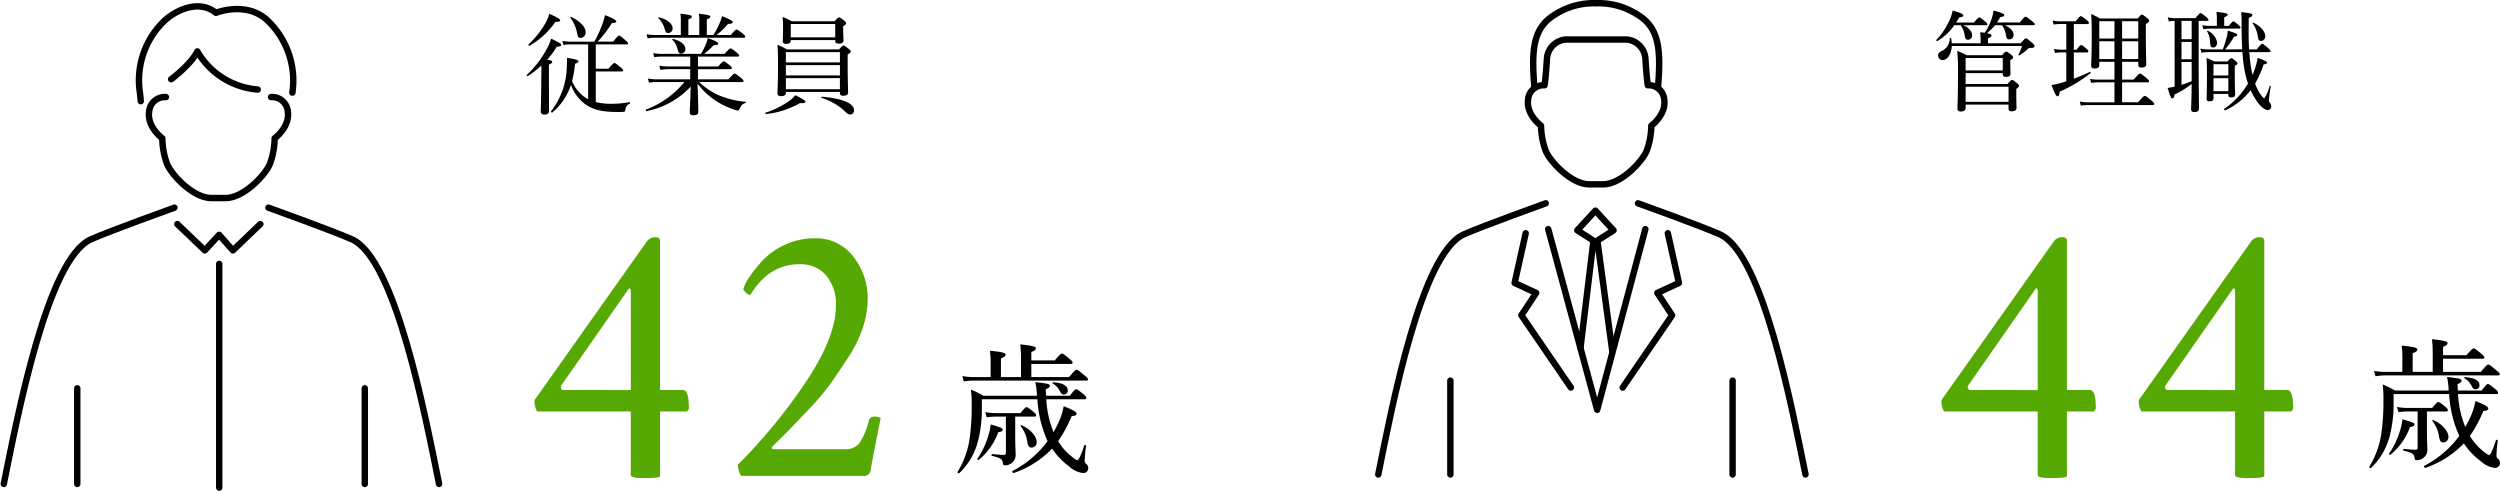 <svg xmlns="http://www.w3.org/2000/svg" width="389.233" height="76.416" viewBox="0 0 389.233 76.416">
  <g id="Group_27415" data-name="Group 27415" transform="translate(-220.412 -3538.5)">
    <path id="Path_95257" data-name="Path 95257" d="M2.024-9.79A18.16,18.16,0,0,0,3.608-3.278,15.717,15.717,0,0,1-1.826,1.364c-.132.066,0,.374.154.33A14.855,14.855,0,0,0,4.312-2.112,11.05,11.05,0,0,0,6.952.66,3.909,3.909,0,0,0,9.108,1.694a.758.758,0,0,0,.836-.77.879.879,0,0,0-.33-.66.563.563,0,0,1-.22-.528,21.407,21.407,0,0,1,.2-2.266c.022-.132-.242-.2-.286-.066C8.778-.924,8.426-.308,8.25-.308c-.11,0-.242-.044-.7-.418A8.729,8.729,0,0,1,5.258-3.278,19.959,19.959,0,0,0,7.348-7.15c.616-.066.77-.176.77-.374,0-.286-.418-.55-2-1.188a10.4,10.4,0,0,1-.7,2.31,18.394,18.394,0,0,1-.88,1.738A15.678,15.678,0,0,1,3.41-9.79H9.328c.242,0,.308-.066.308-.2,0-.154-.066-.264-.44-.594-.858-.682-.99-.77-1.144-.77-.132,0-.264.088-.968,1.012h-3.7q-.033-.462-.066-.99c.55-.242.638-.33.638-.55,0-.264-.22-.352-2.266-.572a9.881,9.881,0,0,1,.242,1.694c0,.132.022.286.022.418H-6.4a14.284,14.284,0,0,0-1.936-.946A14.763,14.763,0,0,1-8.206-8.91a34.893,34.893,0,0,1-.352,5.434,13.552,13.552,0,0,1-1.848,4.994c-.066.11.176.286.264.2a10.44,10.44,0,0,0,2.86-4.774,20.028,20.028,0,0,0,.66-5.412V-9.79ZM-1.43-7.084H1.54c.22,0,.286-.066.286-.242,0-.11-.11-.242-.374-.484C.638-8.448.484-8.558.33-8.558c-.132,0-.286.11-.946.924H-4.444a8.7,8.7,0,0,1-1.65-.154l.22.814a9.237,9.237,0,0,1,1.452-.11h1.54V-1.5c0,.264-.088.374-.33.374-.33,0-.924-.044-1.8-.132-.132-.022-.154.264-.022.286,1.364.33,1.584.528,1.672,1.056.044.374.11.418.418.418A1.657,1.657,0,0,0-1.87.044a1.5,1.5,0,0,0,.506-1.122c0-.528-.066-1.474-.066-2.992Zm2.508-6.16V-15.29h6.16c.2,0,.264-.066.264-.2s-.088-.264-.462-.572c-.88-.748-1.056-.836-1.188-.836s-.308.088-1.122,1.056H1.078v-1.3c.55-.22.7-.374.7-.572,0-.22-.242-.4-2.42-.616a19.832,19.832,0,0,1,.11,2.266v2.816H-3.652v-2.9c.55-.22.726-.374.726-.572,0-.242-.242-.418-2.442-.616a14.2,14.2,0,0,1,.11,2.112v1.98H-7.964A9.862,9.862,0,0,1-9.658-13.4l.22.836a10.341,10.341,0,0,1,1.5-.132H9.614c.22,0,.286-.066.286-.2s-.11-.264-.528-.594c-.924-.792-1.1-.9-1.254-.9-.132,0-.286.11-1.166,1.144Zm5.038,2.706a.6.6,0,0,0,.638-.616c0-.748-.792-1.188-2.288-1.276-.088,0-.132.132-.066.176a2.812,2.812,0,0,1,1.166,1.276C5.742-10.648,5.874-10.538,6.116-10.538ZM1.1-2.266a.81.81,0,0,0,.814-.858c0-.858-.924-2-2.354-2.618-.088-.044-.2.088-.132.154A5.16,5.16,0,0,1,.462-3.1C.594-2.486.726-2.266,1.1-2.266ZM-7.106-.352A9.9,9.9,0,0,0-4.07-4.664c.55-.066.7-.2.7-.418,0-.2-.22-.286-1.87-.792a8.9,8.9,0,0,1-.418,1.892A12.451,12.451,0,0,1-7.326-.528C-7.392-.44-7.194-.286-7.106-.352Z" transform="translate(379.904 3610.451)"/>
    <path id="Path_95256" data-name="Path 95256" d="M-8.62-37.163q.749,0,.749.576v23.22H-4.3q.922,0,.922,2.766a.677.677,0,0,1-.346.576H-7.871V.058q-.173.288-2.42.288-2.132,0-2.132-.461v-9.91H-27a2.984,2.984,0,0,1-.4-1.786l17.458-24.66A1.59,1.59,0,0,1-8.62-37.163Zm-3.8,23.8V-28.693q0-.519-.288-.519a.166.166,0,0,1-.058.115L-23.254-14.059a.235.235,0,0,0-.058.173q0,.519.4.519ZM16.167-36.99a7.254,7.254,0,0,1,6.079,2.881A10.4,10.4,0,0,1,24.464-27.6a14.579,14.579,0,0,1-.72,4.408A19.35,19.35,0,0,1,21.5-18.553q-1.527,2.362-2.766,4.12A37.514,37.514,0,0,1,15.3-10.371q-2.189,2.3-3.025,3.169T9.6-4.552q-.173.288.115.4h11.12a2.78,2.78,0,0,0,2.333-.922,11.339,11.339,0,0,0,1.469-3.515.826.826,0,0,1,.807-.634,1.719,1.719,0,0,1,1.037.23Q25.1-2.074,24.925-.922A1,1,0,0,1,23.773,0H4.874q-.23,0-.432-.663a3.872,3.872,0,0,1-.2-1.066A85.674,85.674,0,0,0,15.015-14.894q4.494-6.828,4.494-11.552a6.871,6.871,0,0,0-1.556-4.811,5.283,5.283,0,0,0-4.091-1.7q-4.782,0-7.663,4.782a1.059,1.059,0,0,1-.72-.375Q5.1-28.924,5.1-29.1a6.784,6.784,0,0,1,.951-1.873A21.036,21.036,0,0,1,8.13-33.562a10.848,10.848,0,0,1,3.457-2.42A10.7,10.7,0,0,1,16.167-36.99Z" transform="translate(331.043 3612.59)" fill="#56a902"/>
    <path id="Path_95255" data-name="Path 95255" d="M11.067-5.27H15.1c.17,0,.238-.051.238-.17,0-.1-.085-.238-.425-.493-.714-.578-.833-.646-.935-.646s-.238.068-.952.884H11.067V-9.486h4.777c.17,0,.238-.051.238-.17,0-.1-.085-.221-.425-.493-.714-.629-.85-.7-.969-.7-.1,0-.221.068-.918.935h-2.4A20.108,20.108,0,0,0,13.6-12.818c.51,0,.663-.068.663-.255s-.493-.476-1.768-.969a9.691,9.691,0,0,1-.323,1.19,19.061,19.061,0,0,1-1.326,2.941H7.106a6.766,6.766,0,0,1-1.241-.119l.17.646a5.337,5.337,0,0,1,1.105-.1H9.877V-.952A4.071,4.071,0,0,1,9.3-1.309,5.85,5.85,0,0,1,7.378-3.757a18.986,18.986,0,0,0,.459-2.7c.408-.153.527-.238.527-.391,0-.2-.408-.323-1.785-.544a9.331,9.331,0,0,1-.017,1.224A11.705,11.705,0,0,1,4.114.918c-.068.085.1.289.187.2a9.479,9.479,0,0,0,2.907-4.3A6.338,6.338,0,0,0,9.554-.085c1.19.782,2.5,1.122,4.9,1.122.493,0,.714,0,.935-.017.187-.017.255-.085.306-.391a1.064,1.064,0,0,1,.663-.884c.085-.051.068-.255-.034-.238a16.081,16.081,0,0,1-2.771.255A9.365,9.365,0,0,1,11.067-.51ZM3.774-6.341c.425-.187.51-.272.51-.408,0-.17-.119-.238-.782-.357A12.4,12.4,0,0,0,5-9.129c.561-.034.68-.119.68-.272,0-.187-.068-.238-1.564-.986a7.066,7.066,0,0,1-.7,1.649A15.566,15.566,0,0,1,.34-4.743c-.068.068.051.255.136.2A14.474,14.474,0,0,0,2.6-6.188c0,.714,0,1.445-.017,2.142C2.567-.629,2.5.6,2.5.952c0,.34.221.493.578.493.476,0,.714-.2.714-.6,0-.476-.017-2.091-.017-5.287Zm4.947-4.148a.854.854,0,0,0,.765-.935c0-.731-.816-1.649-2.244-2.346-.068-.034-.187.068-.136.136a5.816,5.816,0,0,1,1.02,2.227C8.279-10.625,8.347-10.489,8.721-10.489ZM.731-9.265a12.218,12.218,0,0,0,4.046-3.723c.51.017.748-.068.748-.238,0-.221-.459-.476-1.7-1.02A6.281,6.281,0,0,1,3.179-12.7,14.617,14.617,0,0,1,.612-9.486C.544-9.418.646-9.214.731-9.265ZM33.847-3.621c.153,0,.221-.051.221-.17s-.085-.238-.408-.493c-.748-.578-.867-.663-.969-.663s-.238.085-.969.9H26.979V-5.627h5.049c.17,0,.221-.051.221-.17,0-.1-.068-.238-.357-.459-.663-.527-.782-.595-.9-.595-.1,0-.221.068-.867.8H26.979v-1.53h6.188c.17,0,.221-.051.221-.17,0-.1-.068-.2-.391-.476-.7-.561-.833-.629-.935-.629s-.238.068-.952.85H27.948A13.119,13.119,0,0,0,29.41-9.35c.6-.034.714-.1.714-.272,0-.187-.476-.425-1.615-.85a4.545,4.545,0,0,1-.323,1,9.2,9.2,0,0,1-.748,1.462h-6.12a7.477,7.477,0,0,1-1.309-.119l.17.646a5.971,5.971,0,0,1,1.173-.1h4.42v1.53H22.253a7.3,7.3,0,0,1-1.292-.119l.17.663a8.11,8.11,0,0,1,1.139-.119h3.5v1.581h-5.3a7.158,7.158,0,0,1-1.292-.119l.187.646a5.754,5.754,0,0,1,1.139-.1h4.369A14.344,14.344,0,0,1,18.887.663c-.1.051-.017.272.1.238a12.752,12.752,0,0,0,6.868-3.825c-.034.765-.051,1.53-.085,2.244-.034.935-.068,1.5-.068,1.751,0,.323.153.476.527.476.578,0,.8-.153.8-.561,0-.238-.017-.935-.034-1.9-.017-.748-.051-1.513-.085-2.465A11.356,11.356,0,0,0,29.325-1,11.854,11.854,0,0,0,32.453.612a3.224,3.224,0,0,0,.714.2c.119,0,.2-.085.272-.221.323-.68.459-.8.935-.952.085-.034.1-.187.017-.187a13.639,13.639,0,0,1-4.369-1.105,10.447,10.447,0,0,1-2.856-1.972Zm-5.491-7.327v-2.431c.459-.187.544-.289.544-.408,0-.187-.187-.289-1.785-.476a7.825,7.825,0,0,1,.068,1.343v1.972h-1.7v-2.431c.442-.187.544-.289.544-.408,0-.187-.187-.306-1.785-.476a7.825,7.825,0,0,1,.068,1.343v1.972H20.332a8.034,8.034,0,0,1-1.36-.119l.17.646a6.471,6.471,0,0,1,1.224-.1H34.119c.153,0,.221-.068.221-.17,0-.119-.085-.221-.408-.493-.714-.544-.833-.612-.952-.612-.1,0-.221.068-.9.85h-2.21a11.258,11.258,0,0,0,1.785-1.734c.578,0,.731-.068.731-.289,0-.187-.357-.357-1.649-.918a8.131,8.131,0,0,1-.391,1.105,11.961,11.961,0,0,1-.969,1.836Zm-5.984-.306a.71.71,0,0,0,.663-.714c0-.714-.833-1.428-2.142-1.734-.068-.017-.136.085-.085.136a3.664,3.664,0,0,1,1.02,1.785C21.947-11.39,22.083-11.254,22.372-11.254Zm1.972,3.2a.68.68,0,0,0,.68-.714c0-.68-.748-1.292-1.938-1.564-.068-.017-.153.068-.1.119a3.134,3.134,0,0,1,.833,1.547C23.936-8.194,24.055-8.058,24.344-8.058Zm17.085-2.108h6.919v.085c0,.34.153.476.561.476.476,0,.731-.153.731-.527,0-.153-.051-.663-.051-1.717v-.459c.391-.255.459-.34.459-.459,0-.1-.068-.2-.323-.425-.561-.459-.646-.51-.765-.51-.1,0-.187.051-.731.612H41.582a12.279,12.279,0,0,0-1.428-.68,16.579,16.579,0,0,1,.068,1.887c0,1.105-.034,1.683-.034,1.9,0,.306.2.408.527.408.476,0,.714-.153.714-.544Zm6.919-.425H41.429v-2.074h6.919Zm-7.684,8.5h8.415v.136c0,.34.136.459.527.459.51,0,.748-.17.748-.544,0-.408-.068-1.734-.068-4.318V-7.905c.391-.238.476-.34.476-.476,0-.1-.051-.187-.323-.408-.578-.459-.7-.527-.8-.527s-.2.068-.7.612H40.834a9.8,9.8,0,0,0-1.479-.714c.068.952.085,1.853.085,3.417,0,2.72-.085,3.638-.085,4.131,0,.306.17.442.561.442.527,0,.748-.17.748-.561Zm8.415-4.59H40.664v-1.6h8.415Zm-8.415.425h8.415v1.6H40.664Zm0,2.023h8.415v1.717H40.664Zm10.03,5.661a.607.607,0,0,0,.578-.663c0-1.037-1.649-1.819-5-2.108-.068,0-.136.153-.068.17A9.617,9.617,0,0,1,49.861.935C50.286,1.36,50.439,1.428,50.694,1.428ZM37.57,1.36a13.362,13.362,0,0,0,5.3-1.717c.663.085.833-.034.833-.221,0-.153-.289-.357-1.564-1a4.744,4.744,0,0,1-.986.918,13.465,13.465,0,0,1-3.638,1.8C37.417,1.173,37.468,1.377,37.57,1.36Z" transform="translate(302.102 3554.896)"/>
    <g id="Group_26595" data-name="Group 26595" transform="translate(221.001 3539.493)">
      <g id="Group_26594" data-name="Group 26594" transform="translate(21.066 0)">
        <path id="Path_94329" data-name="Path 94329" d="M814.975,4212.4s3.089-2.287,4.078-4.325a11.933,11.933,0,0,0,9.391,5.93" transform="translate(-809.98 -4201.059)" fill="none" stroke="#000" stroke-linecap="round" stroke-linejoin="round" stroke-width="1"/>
        <path id="Path_94330" data-name="Path 94330" d="M832.286,4212.288a12.937,12.937,0,0,0-3.954-11.305c-3.3-2.994-7.96-1.112-7.96-1.112-2.471-2.039-5.9-.617-7.875,1.112a12.808,12.808,0,0,0-3.954,11.305c.062.47.106.916.135,1.336" transform="translate(-808.418 -4198.866)" fill="none" stroke="#000" stroke-linecap="round" stroke-linejoin="round" stroke-width="1"/>
      </g>
      <line id="Line_391" data-name="Line 391" y2="14.884" transform="translate(56.209 59.468)" fill="none" stroke="#000" stroke-linecap="round" stroke-linejoin="round" stroke-width="1"/>
      <path id="Path_94331" data-name="Path 94331" d="M813.069,4217.4a2.455,2.455,0,0,0-2.606,2.231c-.372,2.419,2.047,4.188,2.047,4.188a12,12,0,0,0,.744,4c.744,1.769,4.094,5.3,6.885,5.3h2.234c2.792,0,6.141-3.534,6.885-5.3a12,12,0,0,0,.744-4s2.419-1.768,2.047-4.187a2.455,2.455,0,0,0-2.605-2.231" transform="translate(-787.83 -4203.28)" fill="none" stroke="#000" stroke-linecap="round" stroke-linejoin="round" stroke-width="1"/>
      <line id="Line_392" data-name="Line 392" y2="14.884" transform="translate(11.439 59.468)" fill="none" stroke="#000" stroke-linecap="round" stroke-linejoin="round" stroke-width="1"/>
      <path id="Path_94332" data-name="Path 94332" d="M807.335,4240s-10.106,3.636-13,4.931c-6.778,3.032-11.422,27.473-13.568,38.085" transform="translate(-780.767 -4208.662)" fill="none" stroke="#000" stroke-linecap="round" stroke-linejoin="round" stroke-width="1"/>
      <path id="Path_94333" data-name="Path 94333" d="M834.852,4240s10.106,3.636,13,4.931c6.778,3.032,11.422,27.473,13.568,38.085" transform="translate(-793.648 -4208.662)" fill="none" stroke="#000" stroke-linecap="round" stroke-linejoin="round" stroke-width="1"/>
      <path id="Path_94334" data-name="Path 94334" d="M829.159,4243.359l-4.276,4.091-2.14-2.417-2.231,2.417-4.276-4.091" transform="translate(-789.214 -4209.462)" fill="none" stroke="#000" stroke-linecap="round" stroke-linejoin="round" stroke-width="1"/>
      <line id="Line_393" data-name="Line 393" y2="34.827" transform="translate(33.543 40.095)" fill="none" stroke="#000" stroke-linecap="round" stroke-linejoin="round" stroke-width="1"/>
    </g>
    <path id="Path_95260" data-name="Path 95260" d="M2.024-9.79A18.16,18.16,0,0,0,3.608-3.278,15.717,15.717,0,0,1-1.826,1.364c-.132.066,0,.374.154.33A14.855,14.855,0,0,0,4.312-2.112,11.05,11.05,0,0,0,6.952.66,3.909,3.909,0,0,0,9.108,1.694a.758.758,0,0,0,.836-.77.879.879,0,0,0-.33-.66.563.563,0,0,1-.22-.528,21.407,21.407,0,0,1,.2-2.266c.022-.132-.242-.2-.286-.066C8.778-.924,8.426-.308,8.25-.308c-.11,0-.242-.044-.7-.418A8.729,8.729,0,0,1,5.258-3.278,19.959,19.959,0,0,0,7.348-7.15c.616-.066.77-.176.77-.374,0-.286-.418-.55-2-1.188a10.4,10.4,0,0,1-.7,2.31,18.394,18.394,0,0,1-.88,1.738A15.678,15.678,0,0,1,3.41-9.79H9.328c.242,0,.308-.066.308-.2,0-.154-.066-.264-.44-.594-.858-.682-.99-.77-1.144-.77-.132,0-.264.088-.968,1.012h-3.7q-.033-.462-.066-.99c.55-.242.638-.33.638-.55,0-.264-.22-.352-2.266-.572a9.881,9.881,0,0,1,.242,1.694c0,.132.022.286.022.418H-6.4a14.284,14.284,0,0,0-1.936-.946A14.763,14.763,0,0,1-8.206-8.91a34.893,34.893,0,0,1-.352,5.434,13.552,13.552,0,0,1-1.848,4.994c-.066.11.176.286.264.2a10.44,10.44,0,0,0,2.86-4.774,20.028,20.028,0,0,0,.66-5.412V-9.79ZM-1.43-7.084H1.54c.22,0,.286-.066.286-.242,0-.11-.11-.242-.374-.484C.638-8.448.484-8.558.33-8.558c-.132,0-.286.11-.946.924H-4.444a8.7,8.7,0,0,1-1.65-.154l.22.814a9.237,9.237,0,0,1,1.452-.11h1.54V-1.5c0,.264-.088.374-.33.374-.33,0-.924-.044-1.8-.132-.132-.022-.154.264-.022.286,1.364.33,1.584.528,1.672,1.056.044.374.11.418.418.418A1.657,1.657,0,0,0-1.87.044a1.5,1.5,0,0,0,.506-1.122c0-.528-.066-1.474-.066-2.992Zm2.508-6.16V-15.29h6.16c.2,0,.264-.066.264-.2s-.088-.264-.462-.572c-.88-.748-1.056-.836-1.188-.836s-.308.088-1.122,1.056H1.078v-1.3c.55-.22.7-.374.7-.572,0-.22-.242-.4-2.42-.616a19.832,19.832,0,0,1,.11,2.266v2.816H-3.652v-2.9c.55-.22.726-.374.726-.572,0-.242-.242-.418-2.442-.616a14.2,14.2,0,0,1,.11,2.112v1.98H-7.964A9.862,9.862,0,0,1-9.658-13.4l.22.836a10.341,10.341,0,0,1,1.5-.132H9.614c.22,0,.286-.066.286-.2s-.11-.264-.528-.594c-.924-.792-1.1-.9-1.254-.9-.132,0-.286.11-1.166,1.144Zm5.038,2.706a.6.6,0,0,0,.638-.616c0-.748-.792-1.188-2.288-1.276-.088,0-.132.132-.066.176a2.812,2.812,0,0,1,1.166,1.276C5.742-10.648,5.874-10.538,6.116-10.538ZM1.1-2.266a.81.81,0,0,0,.814-.858c0-.858-.924-2-2.354-2.618-.088-.044-.2.088-.132.154A5.16,5.16,0,0,1,.462-3.1C.594-2.486.726-2.266,1.1-2.266ZM-7.106-.352A9.9,9.9,0,0,0-4.07-4.664c.55-.066.7-.2.7-.418,0-.2-.22-.286-1.87-.792a8.9,8.9,0,0,1-.418,1.892A12.451,12.451,0,0,1-7.326-.528C-7.392-.44-7.194-.286-7.106-.352Z" transform="translate(599.701 3609.646)"/>
    <path id="Path_95259" data-name="Path 95259" d="M-8.562-37.163q.749,0,.749.576v23.22h3.572q.922,0,.922,2.766a.677.677,0,0,1-.346.576H-7.813V.058q-.173.288-2.42.288-2.132,0-2.132-.461v-9.91H-26.942a2.984,2.984,0,0,1-.4-1.786l17.458-24.66A1.59,1.59,0,0,1-8.562-37.163Zm-3.8,23.8V-28.693q0-.519-.288-.519a.166.166,0,0,1-.058.115L-23.2-14.059a.235.235,0,0,0-.058.173q0,.519.4.519Zm34.524-23.8q.749,0,.749.576v23.22h3.572q.922,0,.922,2.766a.677.677,0,0,1-.346.576H22.909V.058q-.173.288-2.42.288-2.132,0-2.132-.461v-9.91H3.78a2.984,2.984,0,0,1-.4-1.786l17.458-24.66A1.59,1.59,0,0,1,22.16-37.163Zm-3.8,23.8V-28.693q0-.519-.288-.519a.166.166,0,0,1-.058.115L7.525-14.059a.235.235,0,0,0-.058.173q0,.519.4.519Z" transform="translate(550.034 3612.59)" fill="#56a902"/>
    <path id="Path_95258" data-name="Path 95258" d="M3.876-12.461c.17-.255.323-.51.476-.782.493-.068.646-.153.646-.323,0-.2-.425-.408-1.666-.748a6.648,6.648,0,0,1-.612,1.768A11,11,0,0,1,.8-9.758c-.068.068.068.238.153.187a8.478,8.478,0,0,0,2.635-2.465h1a3.627,3.627,0,0,1,.612,1.53c.1.612.2.731.561.731a.663.663,0,0,0,.6-.731c0-.527-.476-1.105-1.36-1.53H8.5c.187,0,.238-.051.238-.153s-.085-.221-.374-.442c-.646-.544-.782-.629-.884-.629s-.238.085-.816.8ZM5.355-2.89V-4.573h5.78v.1c0,.357.119.476.493.476.493,0,.714-.153.714-.544,0-.136-.034-.544-.034-1.615V-6.6c.357-.221.442-.306.442-.442,0-.1-.051-.187-.306-.408-.561-.425-.663-.476-.782-.476-.1,0-.187.051-.646.561H5.508a10.435,10.435,0,0,0-1.462-.68,35.707,35.707,0,0,1,.119,3.774C4.165-.8,4.08.357,4.08.952c0,.272.153.442.527.442.527,0,.748-.2.748-.6V.323h6.681V.867c0,.357.119.493.493.493.51,0,.748-.187.748-.561,0-.17-.034-.714-.034-2.142v-.765c.374-.306.425-.374.425-.476s-.051-.2-.323-.442c-.544-.442-.646-.493-.765-.493-.1,0-.187.051-.714.629Zm0,.425h6.681V-.1H5.355ZM11.135-5H5.355V-6.936h5.78Zm-.9-7.463a5.953,5.953,0,0,0,.493-.833c.51-.068.646-.136.646-.323,0-.2-.544-.408-1.683-.7A5.642,5.642,0,0,1,9.4-13.039,8.94,8.94,0,0,1,8.33-10.863c-.2-.034-.442-.051-.714-.085a10.2,10.2,0,0,1,.068,1.02v.7h-4.5A4.21,4.21,0,0,0,3.094-10c-.017-.085-.2-.1-.2-.017A2.2,2.2,0,0,1,1.6-8.007c-.374.187-.527.374-.527.663a.688.688,0,0,0,.7.731c.7,0,1.36-.833,1.428-2.193H14.127a6.363,6.363,0,0,1-.544,1.343c-.034.068.085.17.153.119a6.725,6.725,0,0,0,1.258-.969.639.639,0,0,1,.561-.187c.357-.017.527-.1.527-.289,0-.119-.051-.221-.391-.527-.731-.629-.833-.68-.952-.68-.1,0-.2.051-.8.765H8.84v-.782c.425-.153.544-.289.544-.408,0-.136-.1-.255-.714-.374a8.682,8.682,0,0,0,1.258-1.241h1.088a3.266,3.266,0,0,1,.6,1.462c.1.595.2.748.6.748a.675.675,0,0,0,.6-.731c0-.544-.425-1.037-1.343-1.479H15.9c.17,0,.221-.051.221-.153s-.085-.2-.425-.493c-.782-.612-.9-.68-1.02-.68-.1,0-.221.068-.9.9Zm15.929,6.12h2.363V-3.57H25.993a5.836,5.836,0,0,1-1.275-.119l.187.629a8.976,8.976,0,0,1,1.122-.085h2.5V-.034H24.412A7.024,7.024,0,0,1,23.12-.153l.17.629A6.864,6.864,0,0,1,24.446.391H34.493c.17,0,.221-.068.221-.187,0-.1-.068-.221-.425-.51-.8-.646-.918-.731-1.037-.731s-.238.085-1.054,1H29.716V-3.145h3.978c.17,0,.221-.051.221-.17,0-.1-.068-.221-.408-.493-.765-.629-.884-.7-1-.7-.1,0-.221.068-.986.935h-1.8V-6.341h2.516v.425c0,.34.136.476.493.476.51,0,.748-.187.748-.561,0-.425-.068-1.853-.068-4.624v-1.6c.425-.272.527-.374.527-.527,0-.1-.068-.187-.34-.425-.578-.442-.68-.51-.8-.51-.1,0-.187.068-.663.6H26.282a13.321,13.321,0,0,0-1.394-.7c.085,1.173.1,1.751.1,3.383,0,2.992-.085,4.2-.085,4.607,0,.357.136.493.51.493.51,0,.748-.153.748-.544Zm0-.425V-9.537h2.363v2.771Zm6.069,0H29.716V-9.537h2.516Zm0-3.2H29.716v-2.7h2.516Zm-3.706-2.7v2.7H26.163v-2.7ZM22.2-7.8h2.04c.17,0,.221-.051.221-.187,0-.1-.085-.221-.306-.408-.578-.476-.7-.561-.8-.561s-.238.085-.731.731H22.2v-3.995h2.125c.17,0,.221-.068.221-.17,0-.119-.085-.238-.357-.459-.663-.527-.782-.6-.9-.6-.1,0-.221.068-.816.8H20.06a5.841,5.841,0,0,1-1.173-.119l.17.629a5.676,5.676,0,0,1,1.037-.085h.935v3.995h-.765a5.8,5.8,0,0,1-1.156-.119l.17.629a8.223,8.223,0,0,1,1-.085h.748v4.5c-.391.119-.765.238-1.139.34a11.7,11.7,0,0,1-1.156.238c.561,1.5.731,1.751.935,1.751s.272-.153.323-.714A21.756,21.756,0,0,0,24.8-4.573c.085-.068-.051-.238-.136-.187-.748.357-1.6.714-2.465,1.054Zm23.562-.476a13.341,13.341,0,0,0,1.36-1.955c.391-.068.527-.136.527-.289,0-.187-.153-.255-1.479-.68a5.219,5.219,0,0,1-.2,1.139,18.007,18.007,0,0,1-.578,1.785H43.146A5.457,5.457,0,0,1,41.9-8.4l.17.646a7.208,7.208,0,0,1,1.122-.1H48.45c.051.85.136,1.615.255,2.38a15.1,15.1,0,0,0,.612,2.516A12.284,12.284,0,0,1,45.611.986c-.1.068.068.272.17.221a10.2,10.2,0,0,0,3.944-3.145A10.753,10.753,0,0,0,50.779-.085c.561.765,1.19,1.258,1.615,1.258a.56.56,0,0,0,.544-.595.8.8,0,0,0-.221-.527.7.7,0,0,1-.153-.442c0-.221.17-1.343.289-2.142.017-.068-.153-.119-.17-.051a6.175,6.175,0,0,1-.816,1.921c-.085,0-.17-.051-.442-.391a7,7,0,0,1-1-1.9,16.651,16.651,0,0,0,1.326-2.975c.374-.068.544-.153.544-.272,0-.17-.306-.323-1.479-.748a10.8,10.8,0,0,1-.8,2.652c-.119-.493-.2-.986-.272-1.462-.1-.68-.17-1.36-.221-2.091H52.6c.153,0,.221-.051.221-.153s-.085-.221-.374-.476c-.68-.578-.8-.663-.918-.663-.1,0-.238.085-.85.867h-1.19c-.085-1.343-.085-2.89-.051-4.9.476-.2.561-.306.561-.442,0-.221-.272-.306-1.751-.459a12.784,12.784,0,0,1,.068,1.751c0,1.632.034,2.924.1,4.046ZM43.945-1.343h2.312v.187c0,.255.119.357.425.357.442,0,.629-.136.629-.493,0-.289-.051-1.275-.051-3.281V-5.7c.34-.2.408-.289.408-.391s-.051-.221-.306-.408c-.425-.34-.527-.408-.646-.408-.1,0-.187.068-.578.51H44.064a8.483,8.483,0,0,0-1.207-.544c.068.884.068,1.666.068,3.077,0,2.227-.051,2.873-.051,3.247,0,.323.119.425.442.425.425,0,.629-.136.629-.476Zm0-2.448h2.312v2.023H43.945Zm2.312-.425H43.945V-5.967h2.312Zm-.646-7.718v-1.343c.408-.17.544-.272.544-.391,0-.153-.187-.289-1.751-.442a8.956,8.956,0,0,1,.068,1.054v1.122H43.4a5.176,5.176,0,0,1-1.207-.119l.17.646a6.267,6.267,0,0,1,1.054-.1h4.488c.187,0,.238-.051.238-.153,0-.119-.068-.238-.323-.425-.544-.459-.663-.544-.782-.544-.1,0-.221.085-.7.7ZM37.893-2.465c-.34.068-.68.136-1.088.187.425,1.411.544,1.632.731,1.632s.272-.136.357-.612A13.169,13.169,0,0,0,40.545-2.89C40.528-.34,40.46.68,40.46.986c0,.374.136.493.527.493.493,0,.7-.17.7-.578,0-.833-.051-3.5-.051-7.038v-6.579h1.309c.17,0,.221-.051.221-.153s-.068-.2-.34-.442c-.663-.527-.782-.612-.9-.612-.1,0-.221.085-.782.782h-3.2a4.4,4.4,0,0,1-1.122-.136l.17.663a4.568,4.568,0,0,1,.9-.1Zm1.071-6.97h1.581v2.7H38.964Zm1.581-.425H38.964v-2.856h1.581ZM38.964-6.307h1.581v2.975a15.866,15.866,0,0,1-1.581.578ZM51.357-9.588A.711.711,0,0,0,52-10.353c0-.714-.782-1.6-1.87-2.091-.068-.034-.136.068-.1.119a4.247,4.247,0,0,1,.8,1.955C50.915-9.775,51.017-9.588,51.357-9.588Zm-7.446,1.02c.34,0,.6-.323.6-.765a2.51,2.51,0,0,0-1.445-1.836c-.051-.034-.153.034-.119.085a3.641,3.641,0,0,1,.476,1.768C43.452-8.738,43.554-8.568,43.911-8.568Z" transform="translate(521.093 3554.464)"/>
    <g id="Group_27275" data-name="Group 27275" transform="translate(1276.132 2277.389)">
      <g id="グループ_26596" data-name="グループ 26596">
        <line id="線_394" data-name="線 394" y2="14.607" transform="translate(-785.967 1320.374)" fill="none" stroke="#000" stroke-linecap="round" stroke-linejoin="round" stroke-width="1"/>
        <path id="パス_94335" data-name="パス 94335" d="M-806.109,1289.807c2.74,0,6.026-3.471,6.757-5.2a11.748,11.748,0,0,0,.731-3.925s2.374-1.734,2.009-4.109a2.409,2.409,0,0,0-2.557-2.191s-.182-1.1-.365-4.018a3.2,3.2,0,0,0-2.922-3.1h-9.5a3.2,3.2,0,0,0-2.922,3.1c-.182,2.922-.365,4.018-.365,4.018a2.411,2.411,0,0,0-2.557,2.191c-.365,2.375,2.009,4.109,2.009,4.109a11.8,11.8,0,0,0,.731,3.925c.73,1.734,4.018,5.2,6.757,5.2Z" fill="none" stroke="#000" stroke-linecap="round" stroke-linejoin="round" stroke-width="1"/>
        <path id="パス_94336" data-name="パス 94336" d="M-797.591,1274.762c.544-6.256.09-9.431-3.266-11.425a11.079,11.079,0,0,0-6.166-1.724h-.362a11.085,11.085,0,0,0-6.167,1.724c-3.356,1.994-3.809,5.169-3.263,11.425" fill="none" stroke="#000" stroke-linecap="round" stroke-linejoin="round" stroke-width="1"/>
        <path id="パス_94337" data-name="パス 94337" d="M-809.653,1315.3l2.026-16.72-2.519-1.611,2.823-3.061c.247.313,2.82,3.061,2.82,3.061l-2.518,1.611,2.3,17.025" fill="none" stroke="#000" stroke-linecap="round" stroke-linejoin="round" stroke-width="1"/>
        <line id="線_395" data-name="線 395" y2="14.607" transform="translate(-829.906 1320.374)" fill="none" stroke="#000" stroke-linecap="round" stroke-linejoin="round" stroke-width="1"/>
        <path id="パス_94338" data-name="パス 94338" d="M-815.058,1292.764s-9.918,3.569-12.758,4.84c-6.652,2.976-11.209,26.963-13.316,37.377" fill="none" stroke="#000" stroke-linecap="round" stroke-linejoin="round" stroke-width="1"/>
        <path id="パス_94339" data-name="パス 94339" d="M-800.693,1292.764s9.918,3.569,12.758,4.84c6.652,2.976,11.209,26.963,13.316,37.377" fill="none" stroke="#000" stroke-linecap="round" stroke-linejoin="round" stroke-width="1"/>
      </g>
      <path id="Path_95057" data-name="Path 95057" d="M-818.177,1297.428l-1.726,7.738,3.355,1.554-2.3,3.478,7.7,11.249" fill="none" stroke="#000" stroke-linecap="round" stroke-linejoin="round" stroke-width="1"/>
      <path id="Path_95058" data-name="Path 95058" d="M-796.05,1297.428l1.726,7.738-3.355,1.554,2.3,3.478-7.7,11.249" fill="none" stroke="#000" stroke-linecap="round" stroke-linejoin="round" stroke-width="1"/>
      <path id="Path_95059" data-name="Path 95059" d="M-799.55,1296.794l-7.5,28.12-7.619-28.12" fill="none" stroke="#000" stroke-linecap="round" stroke-linejoin="round" stroke-width="1"/>
    </g>
  </g>
</svg>
